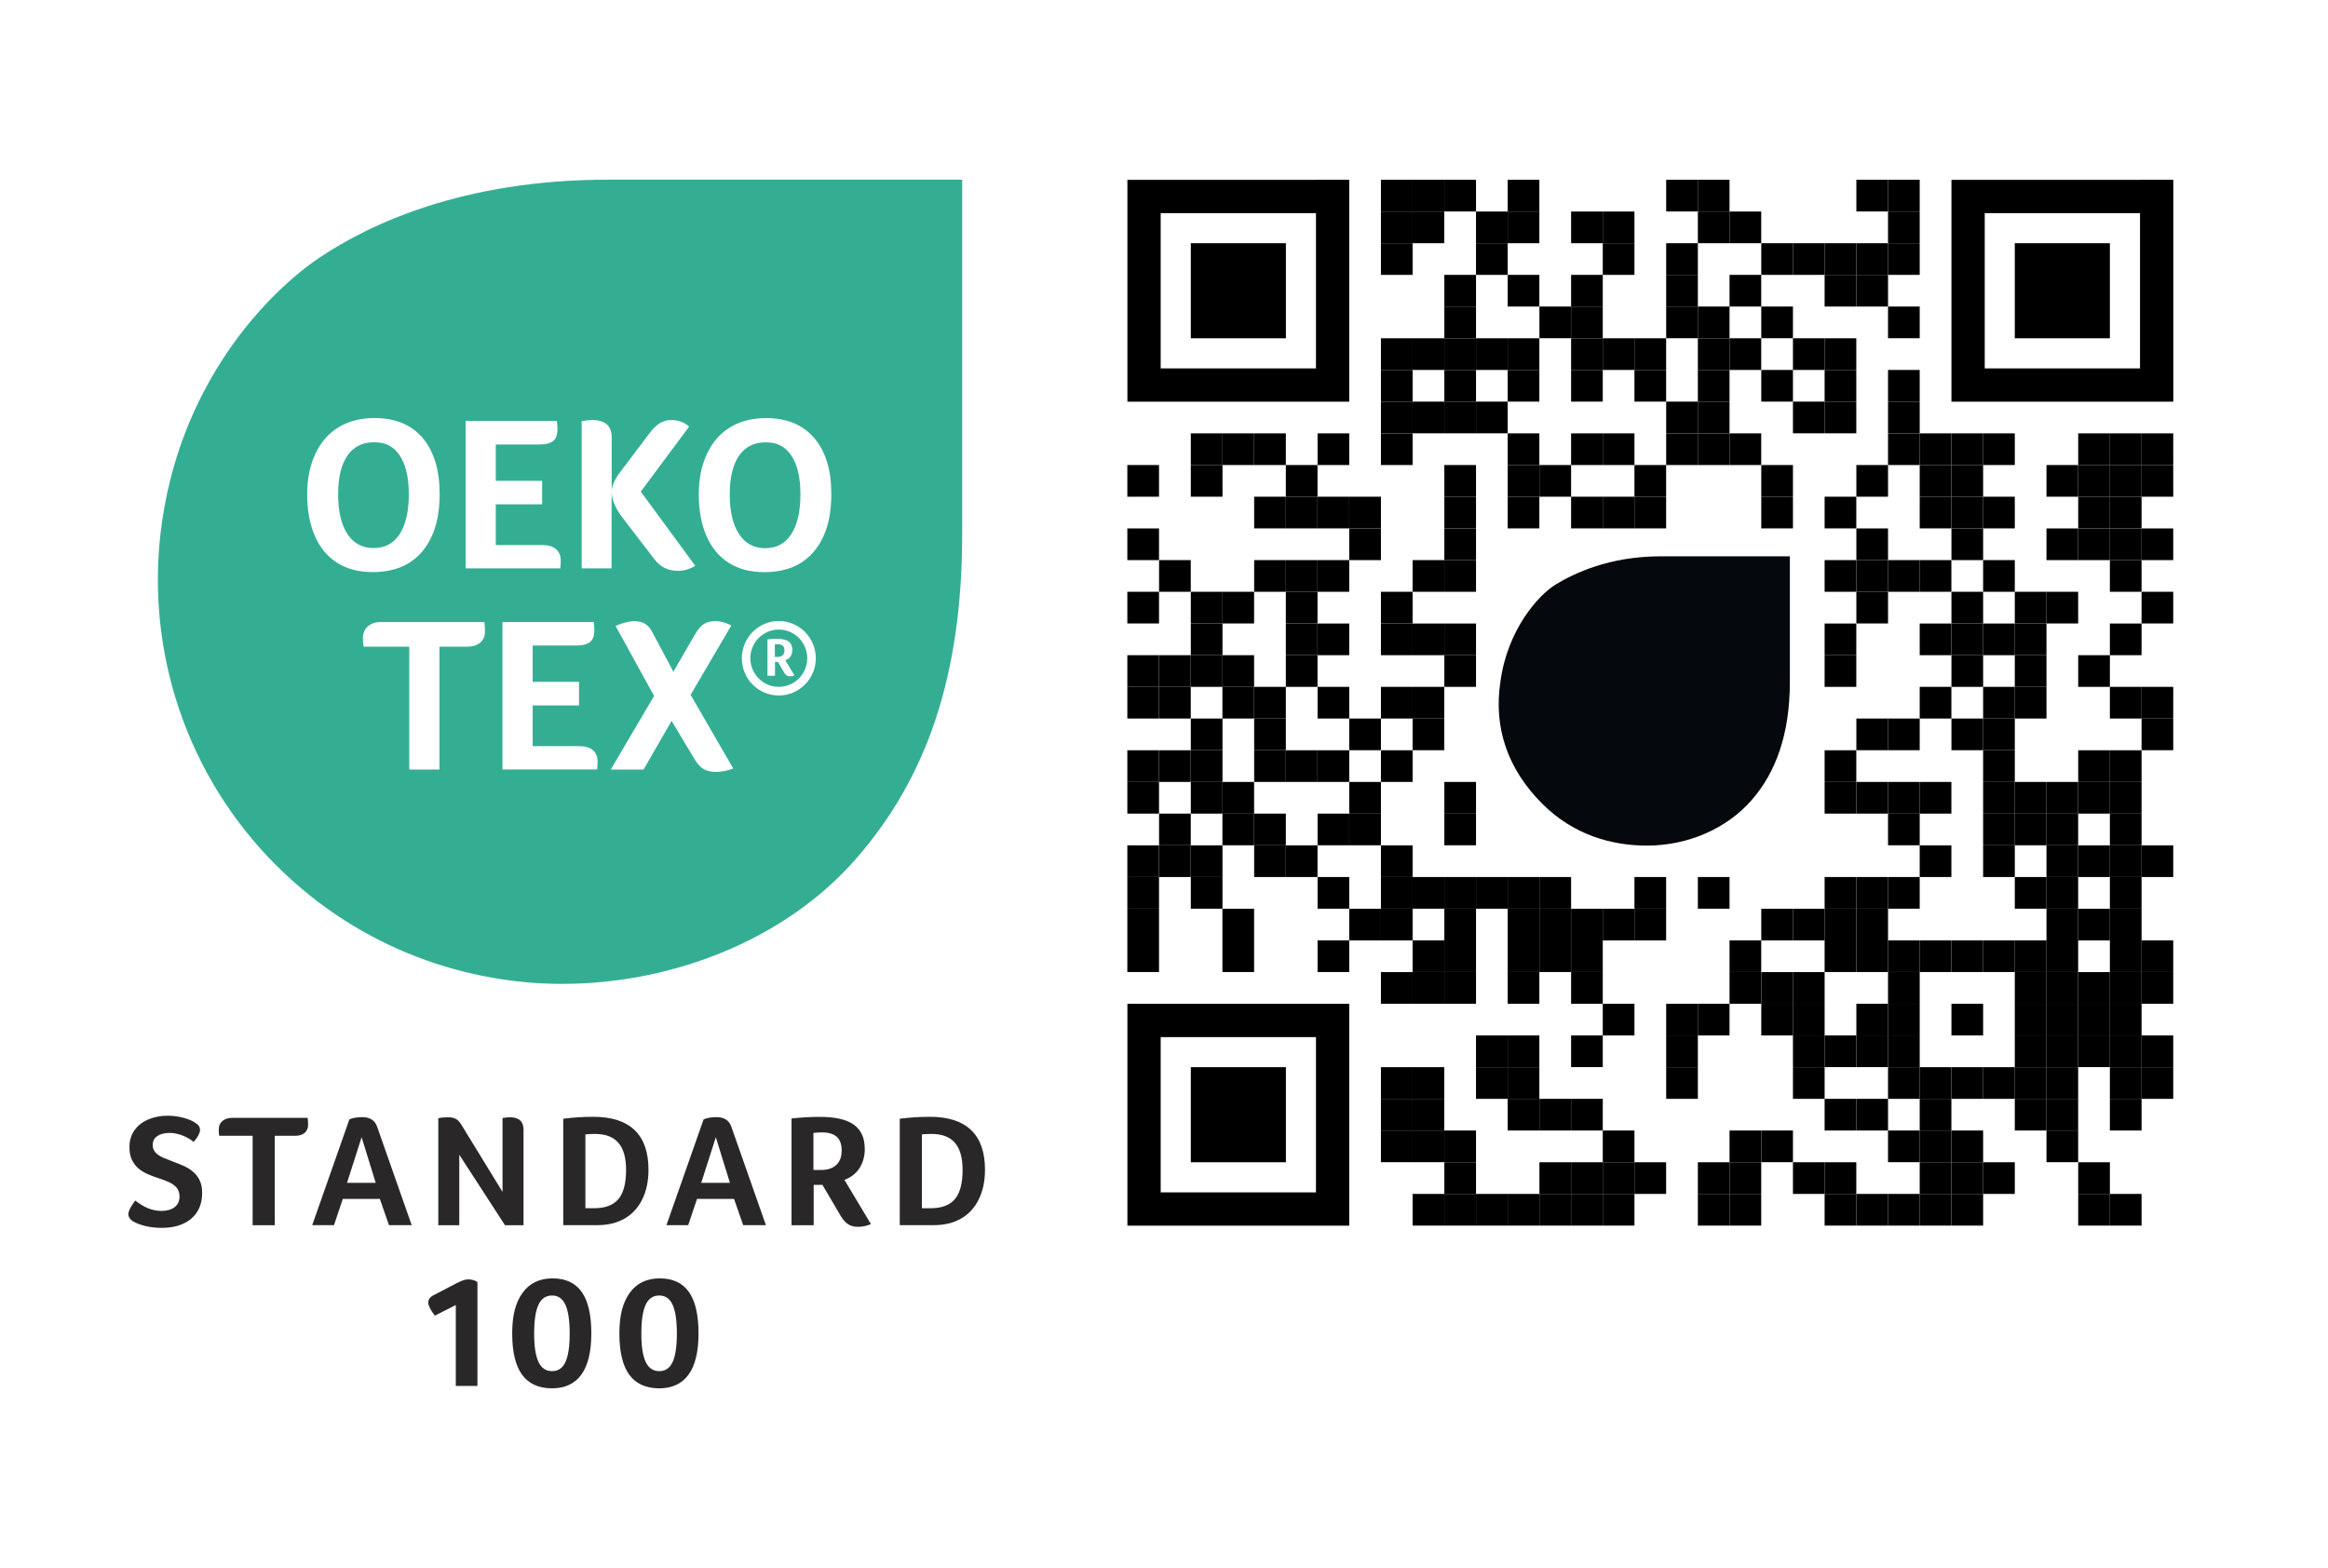 <?xml version="1.0" encoding="UTF-8"?><svg id="uuid-9b59b375-00da-43c2-bac7-359d70d2af67" xmlns="http://www.w3.org/2000/svg" width="361.61" height="243.54" xmlns:xlink="http://www.w3.org/1999/xlink" viewBox="0 0 361.61 243.54"><defs><style>.uuid-2993ce5e-b4a2-446e-baec-4e11686f825c{clip-path:url(#uuid-9d2e8e93-c34c-486b-844a-bd353f4c3728);}.uuid-ec429f92-8808-4c11-a017-de8092c6d0b7{fill:none;}.uuid-ec429f92-8808-4c11-a017-de8092c6d0b7,.uuid-4fced309-5fc1-48cf-baee-19bb4fba9c07,.uuid-adf28217-2085-48c3-bf4d-2d4d832479c2,.uuid-8e6056ee-bd6a-4536-8c0c-3399cebee9a3,.uuid-626965de-ed19-4e5b-a800-5c0f85890a8b,.uuid-ce2b27bf-13a9-44de-aea5-0ebcb329f8ac{stroke-width:0px;}.uuid-6b6dacbb-cc70-489f-9ccb-2a9554b3c87d{clip-path:url(#uuid-6be9d645-081c-41b9-9ad6-de3401ead276);}.uuid-adf28217-2085-48c3-bf4d-2d4d832479c2{fill:#292728;}.uuid-8e6056ee-bd6a-4536-8c0c-3399cebee9a3{fill:#34ae93;}.uuid-626965de-ed19-4e5b-a800-5c0f85890a8b{fill:#fff;}.uuid-ce2b27bf-13a9-44de-aea5-0ebcb329f8ac{fill:#05090e;}</style><clipPath id="uuid-9d2e8e93-c34c-486b-844a-bd353f4c3728"><rect class="uuid-ec429f92-8808-4c11-a017-de8092c6d0b7" x="165.19" y="18.01" width="182.31" height="182.31"/></clipPath><clipPath id="uuid-6be9d645-081c-41b9-9ad6-de3401ead276"><rect class="uuid-ec429f92-8808-4c11-a017-de8092c6d0b7" x="19.61" y="27.91" width="133.68" height="201.06"/></clipPath></defs><g id="uuid-d72e5b7d-0d93-4f10-8207-be166c6ee98c"><rect class="uuid-626965de-ed19-4e5b-a800-5c0f85890a8b" x="0" width="361.61" height="243.54"/><rect class="uuid-626965de-ed19-4e5b-a800-5c0f85890a8b" y="0" width="361.61" height="243.53"/><rect class="uuid-626965de-ed19-4e5b-a800-5c0f85890a8b" x="165.27" y="18.09" width="182.15" height="182.15"/><rect class="uuid-4fced309-5fc1-48cf-baee-19bb4fba9c07" x="214.5" y="27.93" width="4.92" height="4.92"/><rect class="uuid-4fced309-5fc1-48cf-baee-19bb4fba9c07" x="219.42" y="27.93" width="4.92" height="4.92"/><rect class="uuid-4fced309-5fc1-48cf-baee-19bb4fba9c07" x="224.35" y="27.93" width="4.92" height="4.92"/><rect class="uuid-4fced309-5fc1-48cf-baee-19bb4fba9c07" x="234.19" y="27.93" width="4.92" height="4.92"/><rect class="uuid-4fced309-5fc1-48cf-baee-19bb4fba9c07" x="258.81" y="27.93" width="4.92" height="4.92"/><rect class="uuid-4fced309-5fc1-48cf-baee-19bb4fba9c07" x="263.73" y="27.93" width="4.92" height="4.92"/><rect class="uuid-4fced309-5fc1-48cf-baee-19bb4fba9c07" x="288.35" y="27.93" width="4.92" height="4.92"/><rect class="uuid-4fced309-5fc1-48cf-baee-19bb4fba9c07" x="293.27" y="27.93" width="4.92" height="4.92"/><rect class="uuid-4fced309-5fc1-48cf-baee-19bb4fba9c07" x="214.5" y="32.86" width="4.92" height="4.92"/><rect class="uuid-4fced309-5fc1-48cf-baee-19bb4fba9c07" x="219.42" y="32.86" width="4.92" height="4.92"/><rect class="uuid-4fced309-5fc1-48cf-baee-19bb4fba9c07" x="229.27" y="32.86" width="4.92" height="4.92"/><rect class="uuid-4fced309-5fc1-48cf-baee-19bb4fba9c07" x="234.19" y="32.86" width="4.92" height="4.92"/><rect class="uuid-4fced309-5fc1-48cf-baee-19bb4fba9c07" x="244.04" y="32.86" width="4.92" height="4.92"/><rect class="uuid-4fced309-5fc1-48cf-baee-19bb4fba9c07" x="248.96" y="32.86" width="4.92" height="4.92"/><rect class="uuid-4fced309-5fc1-48cf-baee-19bb4fba9c07" x="263.73" y="32.86" width="4.92" height="4.92"/><rect class="uuid-4fced309-5fc1-48cf-baee-19bb4fba9c07" x="268.65" y="32.86" width="4.92" height="4.92"/><rect class="uuid-4fced309-5fc1-48cf-baee-19bb4fba9c07" x="293.27" y="32.86" width="4.92" height="4.92"/><rect class="uuid-4fced309-5fc1-48cf-baee-19bb4fba9c07" x="214.5" y="37.78" width="4.92" height="4.92"/><rect class="uuid-4fced309-5fc1-48cf-baee-19bb4fba9c07" x="229.27" y="37.78" width="4.92" height="4.92"/><rect class="uuid-4fced309-5fc1-48cf-baee-19bb4fba9c07" x="248.96" y="37.78" width="4.92" height="4.92"/><rect class="uuid-4fced309-5fc1-48cf-baee-19bb4fba9c07" x="258.81" y="37.78" width="4.92" height="4.92"/><rect class="uuid-4fced309-5fc1-48cf-baee-19bb4fba9c07" x="273.58" y="37.78" width="4.92" height="4.92"/><rect class="uuid-4fced309-5fc1-48cf-baee-19bb4fba9c07" x="278.5" y="37.78" width="4.92" height="4.92"/><rect class="uuid-4fced309-5fc1-48cf-baee-19bb4fba9c07" x="283.42" y="37.78" width="4.92" height="4.92"/><rect class="uuid-4fced309-5fc1-48cf-baee-19bb4fba9c07" x="288.35" y="37.78" width="4.92" height="4.92"/><rect class="uuid-4fced309-5fc1-48cf-baee-19bb4fba9c07" x="293.27" y="37.78" width="4.92" height="4.92"/><rect class="uuid-4fced309-5fc1-48cf-baee-19bb4fba9c07" x="224.35" y="42.7" width="4.92" height="4.92"/><rect class="uuid-4fced309-5fc1-48cf-baee-19bb4fba9c07" x="234.19" y="42.7" width="4.92" height="4.92"/><rect class="uuid-4fced309-5fc1-48cf-baee-19bb4fba9c07" x="244.04" y="42.7" width="4.92" height="4.92"/><rect class="uuid-4fced309-5fc1-48cf-baee-19bb4fba9c07" x="258.81" y="42.7" width="4.92" height="4.92"/><rect class="uuid-4fced309-5fc1-48cf-baee-19bb4fba9c07" x="268.65" y="42.7" width="4.92" height="4.92"/><rect class="uuid-4fced309-5fc1-48cf-baee-19bb4fba9c07" x="283.42" y="42.7" width="4.92" height="4.92"/><rect class="uuid-4fced309-5fc1-48cf-baee-19bb4fba9c07" x="288.35" y="42.7" width="4.92" height="4.92"/><rect class="uuid-4fced309-5fc1-48cf-baee-19bb4fba9c07" x="224.35" y="47.62" width="4.92" height="4.92"/><rect class="uuid-4fced309-5fc1-48cf-baee-19bb4fba9c07" x="239.12" y="47.62" width="4.92" height="4.92"/><rect class="uuid-4fced309-5fc1-48cf-baee-19bb4fba9c07" x="244.04" y="47.62" width="4.92" height="4.92"/><rect class="uuid-4fced309-5fc1-48cf-baee-19bb4fba9c07" x="258.81" y="47.62" width="4.92" height="4.92"/><rect class="uuid-4fced309-5fc1-48cf-baee-19bb4fba9c07" x="263.73" y="47.62" width="4.92" height="4.92"/><rect class="uuid-4fced309-5fc1-48cf-baee-19bb4fba9c07" x="273.58" y="47.62" width="4.92" height="4.92"/><rect class="uuid-4fced309-5fc1-48cf-baee-19bb4fba9c07" x="293.27" y="47.62" width="4.92" height="4.92"/><rect class="uuid-4fced309-5fc1-48cf-baee-19bb4fba9c07" x="214.5" y="52.55" width="4.92" height="4.92"/><rect class="uuid-4fced309-5fc1-48cf-baee-19bb4fba9c07" x="219.42" y="52.55" width="4.92" height="4.92"/><rect class="uuid-4fced309-5fc1-48cf-baee-19bb4fba9c07" x="224.35" y="52.55" width="4.92" height="4.92"/><rect class="uuid-4fced309-5fc1-48cf-baee-19bb4fba9c07" x="229.27" y="52.55" width="4.92" height="4.92"/><rect class="uuid-4fced309-5fc1-48cf-baee-19bb4fba9c07" x="234.19" y="52.55" width="4.92" height="4.92"/><rect class="uuid-4fced309-5fc1-48cf-baee-19bb4fba9c07" x="244.04" y="52.55" width="4.92" height="4.92"/><rect class="uuid-4fced309-5fc1-48cf-baee-19bb4fba9c07" x="248.96" y="52.55" width="4.92" height="4.92"/><rect class="uuid-4fced309-5fc1-48cf-baee-19bb4fba9c07" x="253.88" y="52.55" width="4.92" height="4.92"/><rect class="uuid-4fced309-5fc1-48cf-baee-19bb4fba9c07" x="263.73" y="52.55" width="4.92" height="4.92"/><rect class="uuid-4fced309-5fc1-48cf-baee-19bb4fba9c07" x="268.65" y="52.55" width="4.92" height="4.92"/><rect class="uuid-4fced309-5fc1-48cf-baee-19bb4fba9c07" x="278.5" y="52.55" width="4.92" height="4.92"/><rect class="uuid-4fced309-5fc1-48cf-baee-19bb4fba9c07" x="283.42" y="52.55" width="4.92" height="4.92"/><rect class="uuid-4fced309-5fc1-48cf-baee-19bb4fba9c07" x="214.5" y="57.47" width="4.92" height="4.92"/><rect class="uuid-4fced309-5fc1-48cf-baee-19bb4fba9c07" x="224.35" y="57.47" width="4.92" height="4.92"/><rect class="uuid-4fced309-5fc1-48cf-baee-19bb4fba9c07" x="234.19" y="57.47" width="4.92" height="4.92"/><rect class="uuid-4fced309-5fc1-48cf-baee-19bb4fba9c07" x="244.04" y="57.47" width="4.92" height="4.92"/><rect class="uuid-4fced309-5fc1-48cf-baee-19bb4fba9c07" x="253.88" y="57.47" width="4.92" height="4.92"/><rect class="uuid-4fced309-5fc1-48cf-baee-19bb4fba9c07" x="263.73" y="57.47" width="4.92" height="4.92"/><rect class="uuid-4fced309-5fc1-48cf-baee-19bb4fba9c07" x="273.58" y="57.47" width="4.92" height="4.92"/><rect class="uuid-4fced309-5fc1-48cf-baee-19bb4fba9c07" x="283.42" y="57.47" width="4.92" height="4.92"/><rect class="uuid-4fced309-5fc1-48cf-baee-19bb4fba9c07" x="293.27" y="57.47" width="4.92" height="4.92"/><rect class="uuid-4fced309-5fc1-48cf-baee-19bb4fba9c07" x="214.5" y="62.39" width="4.92" height="4.92"/><rect class="uuid-4fced309-5fc1-48cf-baee-19bb4fba9c07" x="219.42" y="62.39" width="4.92" height="4.92"/><rect class="uuid-4fced309-5fc1-48cf-baee-19bb4fba9c07" x="224.35" y="62.39" width="4.92" height="4.92"/><rect class="uuid-4fced309-5fc1-48cf-baee-19bb4fba9c07" x="229.27" y="62.39" width="4.92" height="4.92"/><rect class="uuid-4fced309-5fc1-48cf-baee-19bb4fba9c07" x="258.81" y="62.39" width="4.92" height="4.92"/><rect class="uuid-4fced309-5fc1-48cf-baee-19bb4fba9c07" x="263.73" y="62.39" width="4.92" height="4.92"/><rect class="uuid-4fced309-5fc1-48cf-baee-19bb4fba9c07" x="278.5" y="62.39" width="4.92" height="4.92"/><rect class="uuid-4fced309-5fc1-48cf-baee-19bb4fba9c07" x="283.42" y="62.39" width="4.92" height="4.92"/><rect class="uuid-4fced309-5fc1-48cf-baee-19bb4fba9c07" x="293.27" y="62.39" width="4.92" height="4.92"/><rect class="uuid-4fced309-5fc1-48cf-baee-19bb4fba9c07" x="184.97" y="67.32" width="4.92" height="4.92"/><rect class="uuid-4fced309-5fc1-48cf-baee-19bb4fba9c07" x="189.88" y="67.32" width="4.92" height="4.92"/><rect class="uuid-4fced309-5fc1-48cf-baee-19bb4fba9c07" x="194.81" y="67.32" width="4.92" height="4.92"/><rect class="uuid-4fced309-5fc1-48cf-baee-19bb4fba9c07" x="204.66" y="67.32" width="4.92" height="4.92"/><rect class="uuid-4fced309-5fc1-48cf-baee-19bb4fba9c07" x="214.5" y="67.32" width="4.92" height="4.92"/><rect class="uuid-4fced309-5fc1-48cf-baee-19bb4fba9c07" x="234.19" y="67.32" width="4.92" height="4.92"/><rect class="uuid-4fced309-5fc1-48cf-baee-19bb4fba9c07" x="244.04" y="67.32" width="4.92" height="4.92"/><rect class="uuid-4fced309-5fc1-48cf-baee-19bb4fba9c07" x="248.96" y="67.32" width="4.92" height="4.92"/><rect class="uuid-4fced309-5fc1-48cf-baee-19bb4fba9c07" x="258.81" y="67.32" width="4.92" height="4.92"/><rect class="uuid-4fced309-5fc1-48cf-baee-19bb4fba9c07" x="263.73" y="67.32" width="4.92" height="4.92"/><rect class="uuid-4fced309-5fc1-48cf-baee-19bb4fba9c07" x="268.65" y="67.32" width="4.92" height="4.92"/><rect class="uuid-4fced309-5fc1-48cf-baee-19bb4fba9c07" x="293.27" y="67.32" width="4.92" height="4.92"/><rect class="uuid-4fced309-5fc1-48cf-baee-19bb4fba9c07" x="298.19" y="67.32" width="4.92" height="4.92"/><rect class="uuid-4fced309-5fc1-48cf-baee-19bb4fba9c07" x="303.12" y="67.32" width="4.92" height="4.92"/><rect class="uuid-4fced309-5fc1-48cf-baee-19bb4fba9c07" x="308.04" y="67.32" width="4.92" height="4.92"/><rect class="uuid-4fced309-5fc1-48cf-baee-19bb4fba9c07" x="322.81" y="67.32" width="4.92" height="4.92"/><rect class="uuid-4fced309-5fc1-48cf-baee-19bb4fba9c07" x="327.73" y="67.32" width="4.92" height="4.92"/><rect class="uuid-4fced309-5fc1-48cf-baee-19bb4fba9c07" x="332.65" y="67.32" width="4.92" height="4.92"/><rect class="uuid-4fced309-5fc1-48cf-baee-19bb4fba9c07" x="175.11" y="72.24" width="4.92" height="4.92"/><rect class="uuid-4fced309-5fc1-48cf-baee-19bb4fba9c07" x="184.97" y="72.24" width="4.92" height="4.92"/><rect class="uuid-4fced309-5fc1-48cf-baee-19bb4fba9c07" x="199.73" y="72.24" width="4.92" height="4.92"/><rect class="uuid-4fced309-5fc1-48cf-baee-19bb4fba9c07" x="224.35" y="72.24" width="4.92" height="4.92"/><rect class="uuid-4fced309-5fc1-48cf-baee-19bb4fba9c07" x="234.19" y="72.24" width="4.92" height="4.92"/><rect class="uuid-4fced309-5fc1-48cf-baee-19bb4fba9c07" x="239.12" y="72.24" width="4.92" height="4.92"/><rect class="uuid-4fced309-5fc1-48cf-baee-19bb4fba9c07" x="253.88" y="72.24" width="4.92" height="4.92"/><rect class="uuid-4fced309-5fc1-48cf-baee-19bb4fba9c07" x="273.58" y="72.24" width="4.92" height="4.92"/><rect class="uuid-4fced309-5fc1-48cf-baee-19bb4fba9c07" x="288.35" y="72.24" width="4.92" height="4.92"/><rect class="uuid-4fced309-5fc1-48cf-baee-19bb4fba9c07" x="298.19" y="72.24" width="4.92" height="4.92"/><rect class="uuid-4fced309-5fc1-48cf-baee-19bb4fba9c07" x="303.12" y="72.24" width="4.92" height="4.92"/><rect class="uuid-4fced309-5fc1-48cf-baee-19bb4fba9c07" x="317.88" y="72.24" width="4.92" height="4.92"/><rect class="uuid-4fced309-5fc1-48cf-baee-19bb4fba9c07" x="322.81" y="72.24" width="4.92" height="4.92"/><rect class="uuid-4fced309-5fc1-48cf-baee-19bb4fba9c07" x="327.73" y="72.24" width="4.92" height="4.92"/><rect class="uuid-4fced309-5fc1-48cf-baee-19bb4fba9c07" x="332.65" y="72.24" width="4.92" height="4.92"/><rect class="uuid-4fced309-5fc1-48cf-baee-19bb4fba9c07" x="194.81" y="77.16" width="4.92" height="4.92"/><rect class="uuid-4fced309-5fc1-48cf-baee-19bb4fba9c07" x="199.73" y="77.16" width="4.92" height="4.92"/><rect class="uuid-4fced309-5fc1-48cf-baee-19bb4fba9c07" x="204.66" y="77.16" width="4.92" height="4.92"/><rect class="uuid-4fced309-5fc1-48cf-baee-19bb4fba9c07" x="209.58" y="77.16" width="4.92" height="4.92"/><rect class="uuid-4fced309-5fc1-48cf-baee-19bb4fba9c07" x="224.35" y="77.16" width="4.92" height="4.92"/><rect class="uuid-4fced309-5fc1-48cf-baee-19bb4fba9c07" x="234.19" y="77.16" width="4.92" height="4.92"/><rect class="uuid-4fced309-5fc1-48cf-baee-19bb4fba9c07" x="244.04" y="77.16" width="4.92" height="4.92"/><rect class="uuid-4fced309-5fc1-48cf-baee-19bb4fba9c07" x="248.96" y="77.16" width="4.92" height="4.92"/><rect class="uuid-4fced309-5fc1-48cf-baee-19bb4fba9c07" x="253.88" y="77.16" width="4.92" height="4.92"/><rect class="uuid-4fced309-5fc1-48cf-baee-19bb4fba9c07" x="273.58" y="77.16" width="4.92" height="4.92"/><rect class="uuid-4fced309-5fc1-48cf-baee-19bb4fba9c07" x="283.42" y="77.16" width="4.92" height="4.92"/><rect class="uuid-4fced309-5fc1-48cf-baee-19bb4fba9c07" x="298.19" y="77.16" width="4.92" height="4.92"/><rect class="uuid-4fced309-5fc1-48cf-baee-19bb4fba9c07" x="303.12" y="77.16" width="4.92" height="4.92"/><rect class="uuid-4fced309-5fc1-48cf-baee-19bb4fba9c07" x="308.04" y="77.16" width="4.92" height="4.92"/><rect class="uuid-4fced309-5fc1-48cf-baee-19bb4fba9c07" x="322.81" y="77.16" width="4.92" height="4.92"/><rect class="uuid-4fced309-5fc1-48cf-baee-19bb4fba9c07" x="327.73" y="77.16" width="4.92" height="4.92"/><rect class="uuid-4fced309-5fc1-48cf-baee-19bb4fba9c07" x="175.11" y="82.09" width="4.92" height="4.92"/><rect class="uuid-4fced309-5fc1-48cf-baee-19bb4fba9c07" x="209.58" y="82.09" width="4.92" height="4.92"/><rect class="uuid-4fced309-5fc1-48cf-baee-19bb4fba9c07" x="224.35" y="82.09" width="4.92" height="4.92"/><rect class="uuid-4fced309-5fc1-48cf-baee-19bb4fba9c07" x="288.35" y="82.09" width="4.92" height="4.92"/><rect class="uuid-4fced309-5fc1-48cf-baee-19bb4fba9c07" x="303.12" y="82.09" width="4.92" height="4.92"/><rect class="uuid-4fced309-5fc1-48cf-baee-19bb4fba9c07" x="317.88" y="82.09" width="4.92" height="4.92"/><rect class="uuid-4fced309-5fc1-48cf-baee-19bb4fba9c07" x="322.81" y="82.09" width="4.92" height="4.92"/><rect class="uuid-4fced309-5fc1-48cf-baee-19bb4fba9c07" x="327.73" y="82.09" width="4.92" height="4.92"/><rect class="uuid-4fced309-5fc1-48cf-baee-19bb4fba9c07" x="332.65" y="82.09" width="4.92" height="4.92"/><rect class="uuid-4fced309-5fc1-48cf-baee-19bb4fba9c07" x="180.04" y="87.01" width="4.92" height="4.92"/><rect class="uuid-4fced309-5fc1-48cf-baee-19bb4fba9c07" x="194.81" y="87.01" width="4.92" height="4.92"/><rect class="uuid-4fced309-5fc1-48cf-baee-19bb4fba9c07" x="199.73" y="87.01" width="4.92" height="4.92"/><rect class="uuid-4fced309-5fc1-48cf-baee-19bb4fba9c07" x="204.66" y="87.01" width="4.92" height="4.92"/><rect class="uuid-4fced309-5fc1-48cf-baee-19bb4fba9c07" x="219.42" y="87.01" width="4.92" height="4.92"/><rect class="uuid-4fced309-5fc1-48cf-baee-19bb4fba9c07" x="224.35" y="87.01" width="4.92" height="4.92"/><rect class="uuid-4fced309-5fc1-48cf-baee-19bb4fba9c07" x="283.42" y="87.01" width="4.92" height="4.92"/><rect class="uuid-4fced309-5fc1-48cf-baee-19bb4fba9c07" x="288.35" y="87.01" width="4.92" height="4.92"/><rect class="uuid-4fced309-5fc1-48cf-baee-19bb4fba9c07" x="293.27" y="87.01" width="4.92" height="4.92"/><rect class="uuid-4fced309-5fc1-48cf-baee-19bb4fba9c07" x="298.19" y="87.01" width="4.92" height="4.92"/><rect class="uuid-4fced309-5fc1-48cf-baee-19bb4fba9c07" x="308.04" y="87.01" width="4.92" height="4.92"/><rect class="uuid-4fced309-5fc1-48cf-baee-19bb4fba9c07" x="327.73" y="87.01" width="4.92" height="4.92"/><rect class="uuid-4fced309-5fc1-48cf-baee-19bb4fba9c07" x="175.11" y="91.93" width="4.92" height="4.92"/><rect class="uuid-4fced309-5fc1-48cf-baee-19bb4fba9c07" x="184.97" y="91.93" width="4.92" height="4.92"/><rect class="uuid-4fced309-5fc1-48cf-baee-19bb4fba9c07" x="189.88" y="91.93" width="4.92" height="4.92"/><rect class="uuid-4fced309-5fc1-48cf-baee-19bb4fba9c07" x="199.73" y="91.93" width="4.92" height="4.92"/><rect class="uuid-4fced309-5fc1-48cf-baee-19bb4fba9c07" x="214.5" y="91.93" width="4.92" height="4.92"/><rect class="uuid-4fced309-5fc1-48cf-baee-19bb4fba9c07" x="288.35" y="91.93" width="4.92" height="4.92"/><rect class="uuid-4fced309-5fc1-48cf-baee-19bb4fba9c07" x="303.12" y="91.93" width="4.92" height="4.92"/><rect class="uuid-4fced309-5fc1-48cf-baee-19bb4fba9c07" x="312.96" y="91.93" width="4.92" height="4.92"/><rect class="uuid-4fced309-5fc1-48cf-baee-19bb4fba9c07" x="317.88" y="91.93" width="4.92" height="4.92"/><rect class="uuid-4fced309-5fc1-48cf-baee-19bb4fba9c07" x="332.65" y="91.93" width="4.92" height="4.92"/><rect class="uuid-4fced309-5fc1-48cf-baee-19bb4fba9c07" x="184.97" y="96.86" width="4.92" height="4.92"/><rect class="uuid-4fced309-5fc1-48cf-baee-19bb4fba9c07" x="199.73" y="96.86" width="4.92" height="4.92"/><rect class="uuid-4fced309-5fc1-48cf-baee-19bb4fba9c07" x="204.66" y="96.86" width="4.92" height="4.92"/><rect class="uuid-4fced309-5fc1-48cf-baee-19bb4fba9c07" x="214.5" y="96.86" width="4.92" height="4.92"/><rect class="uuid-4fced309-5fc1-48cf-baee-19bb4fba9c07" x="219.42" y="96.86" width="4.92" height="4.92"/><rect class="uuid-4fced309-5fc1-48cf-baee-19bb4fba9c07" x="224.35" y="96.86" width="4.92" height="4.92"/><rect class="uuid-4fced309-5fc1-48cf-baee-19bb4fba9c07" x="283.42" y="96.86" width="4.92" height="4.92"/><rect class="uuid-4fced309-5fc1-48cf-baee-19bb4fba9c07" x="298.19" y="96.86" width="4.92" height="4.92"/><rect class="uuid-4fced309-5fc1-48cf-baee-19bb4fba9c07" x="303.12" y="96.86" width="4.92" height="4.92"/><rect class="uuid-4fced309-5fc1-48cf-baee-19bb4fba9c07" x="308.04" y="96.86" width="4.92" height="4.92"/><rect class="uuid-4fced309-5fc1-48cf-baee-19bb4fba9c07" x="312.96" y="96.86" width="4.92" height="4.92"/><rect class="uuid-4fced309-5fc1-48cf-baee-19bb4fba9c07" x="327.73" y="96.86" width="4.92" height="4.92"/><rect class="uuid-4fced309-5fc1-48cf-baee-19bb4fba9c07" x="175.11" y="101.78" width="4.92" height="4.92"/><rect class="uuid-4fced309-5fc1-48cf-baee-19bb4fba9c07" x="180.04" y="101.78" width="4.92" height="4.92"/><rect class="uuid-4fced309-5fc1-48cf-baee-19bb4fba9c07" x="184.97" y="101.78" width="4.92" height="4.92"/><rect class="uuid-4fced309-5fc1-48cf-baee-19bb4fba9c07" x="189.88" y="101.78" width="4.92" height="4.92"/><rect class="uuid-4fced309-5fc1-48cf-baee-19bb4fba9c07" x="199.73" y="101.78" width="4.92" height="4.92"/><rect class="uuid-4fced309-5fc1-48cf-baee-19bb4fba9c07" x="224.35" y="101.78" width="4.92" height="4.92"/><rect class="uuid-4fced309-5fc1-48cf-baee-19bb4fba9c07" x="283.42" y="101.78" width="4.92" height="4.92"/><rect class="uuid-4fced309-5fc1-48cf-baee-19bb4fba9c07" x="303.12" y="101.78" width="4.92" height="4.92"/><rect class="uuid-4fced309-5fc1-48cf-baee-19bb4fba9c07" x="312.96" y="101.78" width="4.92" height="4.92"/><rect class="uuid-4fced309-5fc1-48cf-baee-19bb4fba9c07" x="322.81" y="101.78" width="4.92" height="4.92"/><rect class="uuid-4fced309-5fc1-48cf-baee-19bb4fba9c07" x="175.11" y="106.7" width="4.92" height="4.92"/><rect class="uuid-4fced309-5fc1-48cf-baee-19bb4fba9c07" x="180.04" y="106.7" width="4.92" height="4.92"/><rect class="uuid-4fced309-5fc1-48cf-baee-19bb4fba9c07" x="189.88" y="106.7" width="4.92" height="4.92"/><rect class="uuid-4fced309-5fc1-48cf-baee-19bb4fba9c07" x="194.81" y="106.7" width="4.92" height="4.92"/><rect class="uuid-4fced309-5fc1-48cf-baee-19bb4fba9c07" x="204.66" y="106.7" width="4.92" height="4.92"/><rect class="uuid-4fced309-5fc1-48cf-baee-19bb4fba9c07" x="214.5" y="106.7" width="4.92" height="4.92"/><rect class="uuid-4fced309-5fc1-48cf-baee-19bb4fba9c07" x="219.42" y="106.7" width="4.92" height="4.92"/><rect class="uuid-4fced309-5fc1-48cf-baee-19bb4fba9c07" x="298.19" y="106.7" width="4.92" height="4.92"/><rect class="uuid-4fced309-5fc1-48cf-baee-19bb4fba9c07" x="308.04" y="106.7" width="4.92" height="4.92"/><rect class="uuid-4fced309-5fc1-48cf-baee-19bb4fba9c07" x="312.96" y="106.7" width="4.92" height="4.92"/><rect class="uuid-4fced309-5fc1-48cf-baee-19bb4fba9c07" x="327.73" y="106.7" width="4.92" height="4.92"/><rect class="uuid-4fced309-5fc1-48cf-baee-19bb4fba9c07" x="332.65" y="106.7" width="4.92" height="4.92"/><rect class="uuid-4fced309-5fc1-48cf-baee-19bb4fba9c07" x="184.97" y="111.62" width="4.92" height="4.92"/><rect class="uuid-4fced309-5fc1-48cf-baee-19bb4fba9c07" x="194.81" y="111.62" width="4.92" height="4.92"/><rect class="uuid-4fced309-5fc1-48cf-baee-19bb4fba9c07" x="209.58" y="111.62" width="4.92" height="4.92"/><rect class="uuid-4fced309-5fc1-48cf-baee-19bb4fba9c07" x="219.42" y="111.62" width="4.92" height="4.92"/><rect class="uuid-4fced309-5fc1-48cf-baee-19bb4fba9c07" x="288.35" y="111.62" width="4.92" height="4.92"/><rect class="uuid-4fced309-5fc1-48cf-baee-19bb4fba9c07" x="293.27" y="111.62" width="4.92" height="4.92"/><rect class="uuid-4fced309-5fc1-48cf-baee-19bb4fba9c07" x="303.12" y="111.62" width="4.92" height="4.92"/><rect class="uuid-4fced309-5fc1-48cf-baee-19bb4fba9c07" x="308.04" y="111.62" width="4.92" height="4.92"/><rect class="uuid-4fced309-5fc1-48cf-baee-19bb4fba9c07" x="332.65" y="111.62" width="4.92" height="4.92"/><rect class="uuid-4fced309-5fc1-48cf-baee-19bb4fba9c07" x="175.11" y="116.55" width="4.92" height="4.92"/><rect class="uuid-4fced309-5fc1-48cf-baee-19bb4fba9c07" x="180.04" y="116.55" width="4.92" height="4.92"/><rect class="uuid-4fced309-5fc1-48cf-baee-19bb4fba9c07" x="184.97" y="116.55" width="4.92" height="4.92"/><rect class="uuid-4fced309-5fc1-48cf-baee-19bb4fba9c07" x="194.81" y="116.55" width="4.92" height="4.92"/><rect class="uuid-4fced309-5fc1-48cf-baee-19bb4fba9c07" x="199.73" y="116.55" width="4.92" height="4.92"/><rect class="uuid-4fced309-5fc1-48cf-baee-19bb4fba9c07" x="204.66" y="116.55" width="4.92" height="4.92"/><rect class="uuid-4fced309-5fc1-48cf-baee-19bb4fba9c07" x="214.5" y="116.55" width="4.92" height="4.92"/><rect class="uuid-4fced309-5fc1-48cf-baee-19bb4fba9c07" x="283.42" y="116.55" width="4.92" height="4.92"/><rect class="uuid-4fced309-5fc1-48cf-baee-19bb4fba9c07" x="308.04" y="116.55" width="4.92" height="4.92"/><rect class="uuid-4fced309-5fc1-48cf-baee-19bb4fba9c07" x="322.81" y="116.55" width="4.92" height="4.92"/><rect class="uuid-4fced309-5fc1-48cf-baee-19bb4fba9c07" x="327.73" y="116.55" width="4.92" height="4.92"/><rect class="uuid-4fced309-5fc1-48cf-baee-19bb4fba9c07" x="175.11" y="121.47" width="4.92" height="4.92"/><rect class="uuid-4fced309-5fc1-48cf-baee-19bb4fba9c07" x="184.97" y="121.47" width="4.92" height="4.92"/><rect class="uuid-4fced309-5fc1-48cf-baee-19bb4fba9c07" x="189.88" y="121.47" width="4.92" height="4.92"/><rect class="uuid-4fced309-5fc1-48cf-baee-19bb4fba9c07" x="209.58" y="121.47" width="4.92" height="4.92"/><rect class="uuid-4fced309-5fc1-48cf-baee-19bb4fba9c07" x="224.35" y="121.47" width="4.92" height="4.92"/><rect class="uuid-4fced309-5fc1-48cf-baee-19bb4fba9c07" x="283.42" y="121.47" width="4.92" height="4.92"/><rect class="uuid-4fced309-5fc1-48cf-baee-19bb4fba9c07" x="288.35" y="121.47" width="4.92" height="4.92"/><rect class="uuid-4fced309-5fc1-48cf-baee-19bb4fba9c07" x="293.27" y="121.47" width="4.92" height="4.92"/><rect class="uuid-4fced309-5fc1-48cf-baee-19bb4fba9c07" x="298.19" y="121.47" width="4.92" height="4.92"/><rect class="uuid-4fced309-5fc1-48cf-baee-19bb4fba9c07" x="308.04" y="121.47" width="4.92" height="4.92"/><rect class="uuid-4fced309-5fc1-48cf-baee-19bb4fba9c07" x="312.96" y="121.47" width="4.92" height="4.92"/><rect class="uuid-4fced309-5fc1-48cf-baee-19bb4fba9c07" x="317.88" y="121.47" width="4.92" height="4.92"/><rect class="uuid-4fced309-5fc1-48cf-baee-19bb4fba9c07" x="322.81" y="121.47" width="4.92" height="4.92"/><rect class="uuid-4fced309-5fc1-48cf-baee-19bb4fba9c07" x="327.73" y="121.47" width="4.92" height="4.92"/><rect class="uuid-4fced309-5fc1-48cf-baee-19bb4fba9c07" x="180.04" y="126.39" width="4.92" height="4.92"/><rect class="uuid-4fced309-5fc1-48cf-baee-19bb4fba9c07" x="189.88" y="126.39" width="4.92" height="4.92"/><rect class="uuid-4fced309-5fc1-48cf-baee-19bb4fba9c07" x="194.81" y="126.39" width="4.92" height="4.92"/><rect class="uuid-4fced309-5fc1-48cf-baee-19bb4fba9c07" x="204.66" y="126.39" width="4.92" height="4.92"/><rect class="uuid-4fced309-5fc1-48cf-baee-19bb4fba9c07" x="209.58" y="126.39" width="4.92" height="4.92"/><rect class="uuid-4fced309-5fc1-48cf-baee-19bb4fba9c07" x="224.35" y="126.39" width="4.92" height="4.92"/><rect class="uuid-4fced309-5fc1-48cf-baee-19bb4fba9c07" x="293.27" y="126.39" width="4.92" height="4.92"/><rect class="uuid-4fced309-5fc1-48cf-baee-19bb4fba9c07" x="308.04" y="126.39" width="4.92" height="4.92"/><rect class="uuid-4fced309-5fc1-48cf-baee-19bb4fba9c07" x="312.96" y="126.39" width="4.92" height="4.92"/><rect class="uuid-4fced309-5fc1-48cf-baee-19bb4fba9c07" x="317.88" y="126.39" width="4.92" height="4.92"/><rect class="uuid-4fced309-5fc1-48cf-baee-19bb4fba9c07" x="327.73" y="126.39" width="4.92" height="4.92"/><rect class="uuid-4fced309-5fc1-48cf-baee-19bb4fba9c07" x="175.11" y="131.32" width="4.92" height="4.92"/><rect class="uuid-4fced309-5fc1-48cf-baee-19bb4fba9c07" x="180.04" y="131.32" width="4.92" height="4.92"/><rect class="uuid-4fced309-5fc1-48cf-baee-19bb4fba9c07" x="184.97" y="131.32" width="4.92" height="4.92"/><rect class="uuid-4fced309-5fc1-48cf-baee-19bb4fba9c07" x="194.81" y="131.32" width="4.92" height="4.92"/><rect class="uuid-4fced309-5fc1-48cf-baee-19bb4fba9c07" x="199.73" y="131.32" width="4.92" height="4.92"/><rect class="uuid-4fced309-5fc1-48cf-baee-19bb4fba9c07" x="214.5" y="131.32" width="4.92" height="4.92"/><rect class="uuid-4fced309-5fc1-48cf-baee-19bb4fba9c07" x="298.19" y="131.32" width="4.92" height="4.92"/><rect class="uuid-4fced309-5fc1-48cf-baee-19bb4fba9c07" x="308.04" y="131.32" width="4.92" height="4.92"/><rect class="uuid-4fced309-5fc1-48cf-baee-19bb4fba9c07" x="317.88" y="131.32" width="4.92" height="4.92"/><rect class="uuid-4fced309-5fc1-48cf-baee-19bb4fba9c07" x="322.81" y="131.32" width="4.92" height="4.92"/><rect class="uuid-4fced309-5fc1-48cf-baee-19bb4fba9c07" x="327.73" y="131.32" width="4.92" height="4.92"/><rect class="uuid-4fced309-5fc1-48cf-baee-19bb4fba9c07" x="332.65" y="131.32" width="4.92" height="4.92"/><rect class="uuid-4fced309-5fc1-48cf-baee-19bb4fba9c07" x="175.11" y="136.24" width="4.92" height="4.92"/><rect class="uuid-4fced309-5fc1-48cf-baee-19bb4fba9c07" x="184.97" y="136.24" width="4.92" height="4.92"/><rect class="uuid-4fced309-5fc1-48cf-baee-19bb4fba9c07" x="204.66" y="136.24" width="4.92" height="4.92"/><rect class="uuid-4fced309-5fc1-48cf-baee-19bb4fba9c07" x="214.5" y="136.24" width="4.92" height="4.92"/><rect class="uuid-4fced309-5fc1-48cf-baee-19bb4fba9c07" x="219.42" y="136.24" width="4.92" height="4.92"/><rect class="uuid-4fced309-5fc1-48cf-baee-19bb4fba9c07" x="224.35" y="136.24" width="4.92" height="4.92"/><rect class="uuid-4fced309-5fc1-48cf-baee-19bb4fba9c07" x="229.27" y="136.24" width="4.92" height="4.92"/><rect class="uuid-4fced309-5fc1-48cf-baee-19bb4fba9c07" x="234.19" y="136.24" width="4.92" height="4.92"/><rect class="uuid-4fced309-5fc1-48cf-baee-19bb4fba9c07" x="239.12" y="136.24" width="4.92" height="4.92"/><rect class="uuid-4fced309-5fc1-48cf-baee-19bb4fba9c07" x="253.88" y="136.24" width="4.92" height="4.92"/><rect class="uuid-4fced309-5fc1-48cf-baee-19bb4fba9c07" x="263.73" y="136.24" width="4.92" height="4.92"/><rect class="uuid-4fced309-5fc1-48cf-baee-19bb4fba9c07" x="283.42" y="136.24" width="4.92" height="4.92"/><rect class="uuid-4fced309-5fc1-48cf-baee-19bb4fba9c07" x="288.35" y="136.24" width="4.92" height="4.92"/><rect class="uuid-4fced309-5fc1-48cf-baee-19bb4fba9c07" x="293.27" y="136.24" width="4.92" height="4.92"/><rect class="uuid-4fced309-5fc1-48cf-baee-19bb4fba9c07" x="312.96" y="136.24" width="4.92" height="4.92"/><rect class="uuid-4fced309-5fc1-48cf-baee-19bb4fba9c07" x="317.88" y="136.24" width="4.92" height="4.92"/><rect class="uuid-4fced309-5fc1-48cf-baee-19bb4fba9c07" x="327.73" y="136.24" width="4.92" height="4.92"/><rect class="uuid-4fced309-5fc1-48cf-baee-19bb4fba9c07" x="175.11" y="141.17" width="4.92" height="4.92"/><rect class="uuid-4fced309-5fc1-48cf-baee-19bb4fba9c07" x="189.88" y="141.17" width="4.92" height="4.92"/><rect class="uuid-4fced309-5fc1-48cf-baee-19bb4fba9c07" x="209.58" y="141.17" width="4.92" height="4.92"/><rect class="uuid-4fced309-5fc1-48cf-baee-19bb4fba9c07" x="214.5" y="141.17" width="4.92" height="4.92"/><rect class="uuid-4fced309-5fc1-48cf-baee-19bb4fba9c07" x="224.35" y="141.17" width="4.92" height="4.92"/><rect class="uuid-4fced309-5fc1-48cf-baee-19bb4fba9c07" x="234.19" y="141.17" width="4.92" height="4.92"/><rect class="uuid-4fced309-5fc1-48cf-baee-19bb4fba9c07" x="239.12" y="141.17" width="4.92" height="4.92"/><rect class="uuid-4fced309-5fc1-48cf-baee-19bb4fba9c07" x="244.04" y="141.17" width="4.92" height="4.92"/><rect class="uuid-4fced309-5fc1-48cf-baee-19bb4fba9c07" x="248.96" y="141.17" width="4.92" height="4.92"/><rect class="uuid-4fced309-5fc1-48cf-baee-19bb4fba9c07" x="253.88" y="141.17" width="4.92" height="4.92"/><rect class="uuid-4fced309-5fc1-48cf-baee-19bb4fba9c07" x="273.58" y="141.17" width="4.92" height="4.92"/><rect class="uuid-4fced309-5fc1-48cf-baee-19bb4fba9c07" x="278.5" y="141.17" width="4.92" height="4.92"/><rect class="uuid-4fced309-5fc1-48cf-baee-19bb4fba9c07" x="283.42" y="141.17" width="4.92" height="4.92"/><rect class="uuid-4fced309-5fc1-48cf-baee-19bb4fba9c07" x="288.35" y="141.17" width="4.92" height="4.92"/><rect class="uuid-4fced309-5fc1-48cf-baee-19bb4fba9c07" x="317.88" y="141.17" width="4.92" height="4.92"/><rect class="uuid-4fced309-5fc1-48cf-baee-19bb4fba9c07" x="322.81" y="141.17" width="4.92" height="4.92"/><rect class="uuid-4fced309-5fc1-48cf-baee-19bb4fba9c07" x="327.73" y="141.17" width="4.92" height="4.92"/><rect class="uuid-4fced309-5fc1-48cf-baee-19bb4fba9c07" x="175.11" y="146.08" width="4.92" height="4.92"/><rect class="uuid-4fced309-5fc1-48cf-baee-19bb4fba9c07" x="189.88" y="146.08" width="4.92" height="4.92"/><rect class="uuid-4fced309-5fc1-48cf-baee-19bb4fba9c07" x="204.66" y="146.08" width="4.92" height="4.92"/><rect class="uuid-4fced309-5fc1-48cf-baee-19bb4fba9c07" x="219.42" y="146.08" width="4.92" height="4.92"/><rect class="uuid-4fced309-5fc1-48cf-baee-19bb4fba9c07" x="224.35" y="146.08" width="4.92" height="4.92"/><rect class="uuid-4fced309-5fc1-48cf-baee-19bb4fba9c07" x="234.19" y="146.08" width="4.92" height="4.92"/><rect class="uuid-4fced309-5fc1-48cf-baee-19bb4fba9c07" x="239.12" y="146.08" width="4.92" height="4.92"/><rect class="uuid-4fced309-5fc1-48cf-baee-19bb4fba9c07" x="244.04" y="146.08" width="4.92" height="4.92"/><rect class="uuid-4fced309-5fc1-48cf-baee-19bb4fba9c07" x="268.65" y="146.08" width="4.92" height="4.92"/><rect class="uuid-4fced309-5fc1-48cf-baee-19bb4fba9c07" x="283.42" y="146.08" width="4.92" height="4.92"/><rect class="uuid-4fced309-5fc1-48cf-baee-19bb4fba9c07" x="288.35" y="146.08" width="4.92" height="4.92"/><rect class="uuid-4fced309-5fc1-48cf-baee-19bb4fba9c07" x="293.27" y="146.08" width="4.92" height="4.92"/><rect class="uuid-4fced309-5fc1-48cf-baee-19bb4fba9c07" x="298.19" y="146.08" width="4.92" height="4.92"/><rect class="uuid-4fced309-5fc1-48cf-baee-19bb4fba9c07" x="303.12" y="146.08" width="4.92" height="4.92"/><rect class="uuid-4fced309-5fc1-48cf-baee-19bb4fba9c07" x="308.04" y="146.08" width="4.92" height="4.92"/><rect class="uuid-4fced309-5fc1-48cf-baee-19bb4fba9c07" x="312.96" y="146.08" width="4.92" height="4.92"/><rect class="uuid-4fced309-5fc1-48cf-baee-19bb4fba9c07" x="317.88" y="146.08" width="4.92" height="4.92"/><rect class="uuid-4fced309-5fc1-48cf-baee-19bb4fba9c07" x="327.73" y="146.08" width="4.92" height="4.92"/><rect class="uuid-4fced309-5fc1-48cf-baee-19bb4fba9c07" x="332.65" y="146.08" width="4.92" height="4.92"/><rect class="uuid-4fced309-5fc1-48cf-baee-19bb4fba9c07" x="214.5" y="151.01" width="4.92" height="4.92"/><rect class="uuid-4fced309-5fc1-48cf-baee-19bb4fba9c07" x="219.42" y="151.01" width="4.92" height="4.92"/><rect class="uuid-4fced309-5fc1-48cf-baee-19bb4fba9c07" x="224.35" y="151.01" width="4.92" height="4.92"/><rect class="uuid-4fced309-5fc1-48cf-baee-19bb4fba9c07" x="234.19" y="151.01" width="4.92" height="4.92"/><rect class="uuid-4fced309-5fc1-48cf-baee-19bb4fba9c07" x="244.04" y="151.01" width="4.92" height="4.92"/><rect class="uuid-4fced309-5fc1-48cf-baee-19bb4fba9c07" x="268.65" y="151.01" width="4.92" height="4.92"/><rect class="uuid-4fced309-5fc1-48cf-baee-19bb4fba9c07" x="273.58" y="151.01" width="4.92" height="4.92"/><rect class="uuid-4fced309-5fc1-48cf-baee-19bb4fba9c07" x="278.5" y="151.01" width="4.92" height="4.92"/><rect class="uuid-4fced309-5fc1-48cf-baee-19bb4fba9c07" x="293.27" y="151.01" width="4.92" height="4.92"/><rect class="uuid-4fced309-5fc1-48cf-baee-19bb4fba9c07" x="312.96" y="151.01" width="4.92" height="4.92"/><rect class="uuid-4fced309-5fc1-48cf-baee-19bb4fba9c07" x="317.88" y="151.01" width="4.92" height="4.92"/><rect class="uuid-4fced309-5fc1-48cf-baee-19bb4fba9c07" x="322.81" y="151.01" width="4.92" height="4.92"/><rect class="uuid-4fced309-5fc1-48cf-baee-19bb4fba9c07" x="327.73" y="151.01" width="4.92" height="4.92"/><rect class="uuid-4fced309-5fc1-48cf-baee-19bb4fba9c07" x="332.65" y="151.01" width="4.92" height="4.92"/><rect class="uuid-4fced309-5fc1-48cf-baee-19bb4fba9c07" x="248.96" y="155.93" width="4.92" height="4.92"/><rect class="uuid-4fced309-5fc1-48cf-baee-19bb4fba9c07" x="258.81" y="155.93" width="4.92" height="4.92"/><rect class="uuid-4fced309-5fc1-48cf-baee-19bb4fba9c07" x="263.73" y="155.93" width="4.92" height="4.92"/><rect class="uuid-4fced309-5fc1-48cf-baee-19bb4fba9c07" x="273.58" y="155.93" width="4.92" height="4.92"/><rect class="uuid-4fced309-5fc1-48cf-baee-19bb4fba9c07" x="278.5" y="155.93" width="4.92" height="4.92"/><rect class="uuid-4fced309-5fc1-48cf-baee-19bb4fba9c07" x="288.35" y="155.93" width="4.92" height="4.92"/><rect class="uuid-4fced309-5fc1-48cf-baee-19bb4fba9c07" x="293.27" y="155.93" width="4.92" height="4.92"/><rect class="uuid-4fced309-5fc1-48cf-baee-19bb4fba9c07" x="303.12" y="155.93" width="4.92" height="4.92"/><rect class="uuid-4fced309-5fc1-48cf-baee-19bb4fba9c07" x="312.96" y="155.93" width="4.92" height="4.92"/><rect class="uuid-4fced309-5fc1-48cf-baee-19bb4fba9c07" x="317.88" y="155.93" width="4.92" height="4.92"/><rect class="uuid-4fced309-5fc1-48cf-baee-19bb4fba9c07" x="322.81" y="155.93" width="4.92" height="4.92"/><rect class="uuid-4fced309-5fc1-48cf-baee-19bb4fba9c07" x="327.73" y="155.93" width="4.92" height="4.92"/><rect class="uuid-4fced309-5fc1-48cf-baee-19bb4fba9c07" x="229.27" y="160.85" width="4.92" height="4.92"/><rect class="uuid-4fced309-5fc1-48cf-baee-19bb4fba9c07" x="234.19" y="160.85" width="4.92" height="4.92"/><rect class="uuid-4fced309-5fc1-48cf-baee-19bb4fba9c07" x="244.04" y="160.85" width="4.92" height="4.92"/><rect class="uuid-4fced309-5fc1-48cf-baee-19bb4fba9c07" x="258.81" y="160.85" width="4.92" height="4.92"/><rect class="uuid-4fced309-5fc1-48cf-baee-19bb4fba9c07" x="278.5" y="160.85" width="4.92" height="4.92"/><rect class="uuid-4fced309-5fc1-48cf-baee-19bb4fba9c07" x="283.42" y="160.85" width="4.92" height="4.92"/><rect class="uuid-4fced309-5fc1-48cf-baee-19bb4fba9c07" x="288.35" y="160.85" width="4.92" height="4.92"/><rect class="uuid-4fced309-5fc1-48cf-baee-19bb4fba9c07" x="293.27" y="160.85" width="4.92" height="4.92"/><rect class="uuid-4fced309-5fc1-48cf-baee-19bb4fba9c07" x="312.96" y="160.85" width="4.92" height="4.92"/><rect class="uuid-4fced309-5fc1-48cf-baee-19bb4fba9c07" x="317.88" y="160.85" width="4.92" height="4.92"/><rect class="uuid-4fced309-5fc1-48cf-baee-19bb4fba9c07" x="322.81" y="160.85" width="4.92" height="4.92"/><rect class="uuid-4fced309-5fc1-48cf-baee-19bb4fba9c07" x="327.73" y="160.85" width="4.92" height="4.92"/><rect class="uuid-4fced309-5fc1-48cf-baee-19bb4fba9c07" x="332.65" y="160.85" width="4.92" height="4.92"/><rect class="uuid-4fced309-5fc1-48cf-baee-19bb4fba9c07" x="214.5" y="165.78" width="4.92" height="4.92"/><rect class="uuid-4fced309-5fc1-48cf-baee-19bb4fba9c07" x="219.42" y="165.78" width="4.92" height="4.92"/><rect class="uuid-4fced309-5fc1-48cf-baee-19bb4fba9c07" x="229.27" y="165.78" width="4.92" height="4.92"/><rect class="uuid-4fced309-5fc1-48cf-baee-19bb4fba9c07" x="234.19" y="165.78" width="4.92" height="4.92"/><rect class="uuid-4fced309-5fc1-48cf-baee-19bb4fba9c07" x="258.81" y="165.78" width="4.92" height="4.92"/><rect class="uuid-4fced309-5fc1-48cf-baee-19bb4fba9c07" x="278.5" y="165.78" width="4.92" height="4.92"/><rect class="uuid-4fced309-5fc1-48cf-baee-19bb4fba9c07" x="293.27" y="165.78" width="4.92" height="4.92"/><rect class="uuid-4fced309-5fc1-48cf-baee-19bb4fba9c07" x="298.19" y="165.78" width="4.92" height="4.92"/><rect class="uuid-4fced309-5fc1-48cf-baee-19bb4fba9c07" x="303.12" y="165.78" width="4.92" height="4.92"/><rect class="uuid-4fced309-5fc1-48cf-baee-19bb4fba9c07" x="308.04" y="165.78" width="4.92" height="4.92"/><rect class="uuid-4fced309-5fc1-48cf-baee-19bb4fba9c07" x="312.96" y="165.78" width="4.92" height="4.92"/><rect class="uuid-4fced309-5fc1-48cf-baee-19bb4fba9c07" x="317.88" y="165.78" width="4.92" height="4.92"/><rect class="uuid-4fced309-5fc1-48cf-baee-19bb4fba9c07" x="327.73" y="165.78" width="4.92" height="4.92"/><rect class="uuid-4fced309-5fc1-48cf-baee-19bb4fba9c07" x="332.65" y="165.78" width="4.92" height="4.92"/><rect class="uuid-4fced309-5fc1-48cf-baee-19bb4fba9c07" x="214.5" y="170.7" width="4.92" height="4.92"/><rect class="uuid-4fced309-5fc1-48cf-baee-19bb4fba9c07" x="219.42" y="170.7" width="4.92" height="4.92"/><rect class="uuid-4fced309-5fc1-48cf-baee-19bb4fba9c07" x="234.19" y="170.7" width="4.92" height="4.92"/><rect class="uuid-4fced309-5fc1-48cf-baee-19bb4fba9c07" x="239.12" y="170.7" width="4.92" height="4.92"/><rect class="uuid-4fced309-5fc1-48cf-baee-19bb4fba9c07" x="244.04" y="170.7" width="4.92" height="4.92"/><rect class="uuid-4fced309-5fc1-48cf-baee-19bb4fba9c07" x="283.42" y="170.7" width="4.92" height="4.92"/><rect class="uuid-4fced309-5fc1-48cf-baee-19bb4fba9c07" x="288.35" y="170.7" width="4.92" height="4.92"/><rect class="uuid-4fced309-5fc1-48cf-baee-19bb4fba9c07" x="298.19" y="170.7" width="4.92" height="4.92"/><rect class="uuid-4fced309-5fc1-48cf-baee-19bb4fba9c07" x="312.96" y="170.7" width="4.92" height="4.92"/><rect class="uuid-4fced309-5fc1-48cf-baee-19bb4fba9c07" x="317.88" y="170.7" width="4.92" height="4.92"/><rect class="uuid-4fced309-5fc1-48cf-baee-19bb4fba9c07" x="327.73" y="170.7" width="4.92" height="4.92"/><rect class="uuid-4fced309-5fc1-48cf-baee-19bb4fba9c07" x="214.5" y="175.62" width="4.92" height="4.92"/><rect class="uuid-4fced309-5fc1-48cf-baee-19bb4fba9c07" x="219.42" y="175.62" width="4.92" height="4.92"/><rect class="uuid-4fced309-5fc1-48cf-baee-19bb4fba9c07" x="224.35" y="175.62" width="4.92" height="4.92"/><rect class="uuid-4fced309-5fc1-48cf-baee-19bb4fba9c07" x="248.96" y="175.62" width="4.92" height="4.92"/><rect class="uuid-4fced309-5fc1-48cf-baee-19bb4fba9c07" x="268.65" y="175.62" width="4.92" height="4.92"/><rect class="uuid-4fced309-5fc1-48cf-baee-19bb4fba9c07" x="273.58" y="175.62" width="4.92" height="4.92"/><rect class="uuid-4fced309-5fc1-48cf-baee-19bb4fba9c07" x="293.27" y="175.62" width="4.92" height="4.92"/><rect class="uuid-4fced309-5fc1-48cf-baee-19bb4fba9c07" x="298.19" y="175.62" width="4.92" height="4.92"/><rect class="uuid-4fced309-5fc1-48cf-baee-19bb4fba9c07" x="303.12" y="175.62" width="4.92" height="4.92"/><rect class="uuid-4fced309-5fc1-48cf-baee-19bb4fba9c07" x="317.88" y="175.62" width="4.92" height="4.92"/><rect class="uuid-4fced309-5fc1-48cf-baee-19bb4fba9c07" x="224.35" y="180.55" width="4.92" height="4.92"/><rect class="uuid-4fced309-5fc1-48cf-baee-19bb4fba9c07" x="239.12" y="180.55" width="4.92" height="4.92"/><rect class="uuid-4fced309-5fc1-48cf-baee-19bb4fba9c07" x="244.04" y="180.55" width="4.92" height="4.92"/><rect class="uuid-4fced309-5fc1-48cf-baee-19bb4fba9c07" x="248.96" y="180.55" width="4.92" height="4.92"/><rect class="uuid-4fced309-5fc1-48cf-baee-19bb4fba9c07" x="253.88" y="180.55" width="4.92" height="4.92"/><rect class="uuid-4fced309-5fc1-48cf-baee-19bb4fba9c07" x="263.73" y="180.55" width="4.92" height="4.92"/><rect class="uuid-4fced309-5fc1-48cf-baee-19bb4fba9c07" x="268.65" y="180.55" width="4.92" height="4.92"/><rect class="uuid-4fced309-5fc1-48cf-baee-19bb4fba9c07" x="278.5" y="180.55" width="4.92" height="4.92"/><rect class="uuid-4fced309-5fc1-48cf-baee-19bb4fba9c07" x="283.42" y="180.55" width="4.92" height="4.92"/><rect class="uuid-4fced309-5fc1-48cf-baee-19bb4fba9c07" x="298.19" y="180.55" width="4.92" height="4.92"/><rect class="uuid-4fced309-5fc1-48cf-baee-19bb4fba9c07" x="303.12" y="180.55" width="4.92" height="4.92"/><rect class="uuid-4fced309-5fc1-48cf-baee-19bb4fba9c07" x="308.04" y="180.55" width="4.92" height="4.92"/><rect class="uuid-4fced309-5fc1-48cf-baee-19bb4fba9c07" x="322.81" y="180.55" width="4.92" height="4.92"/><rect class="uuid-4fced309-5fc1-48cf-baee-19bb4fba9c07" x="219.42" y="185.47" width="4.92" height="4.92"/><rect class="uuid-4fced309-5fc1-48cf-baee-19bb4fba9c07" x="224.35" y="185.47" width="4.92" height="4.92"/><rect class="uuid-4fced309-5fc1-48cf-baee-19bb4fba9c07" x="229.27" y="185.47" width="4.92" height="4.92"/><rect class="uuid-4fced309-5fc1-48cf-baee-19bb4fba9c07" x="234.19" y="185.47" width="4.92" height="4.92"/><rect class="uuid-4fced309-5fc1-48cf-baee-19bb4fba9c07" x="239.12" y="185.47" width="4.92" height="4.92"/><rect class="uuid-4fced309-5fc1-48cf-baee-19bb4fba9c07" x="244.04" y="185.47" width="4.92" height="4.92"/><rect class="uuid-4fced309-5fc1-48cf-baee-19bb4fba9c07" x="248.96" y="185.47" width="4.92" height="4.92"/><rect class="uuid-4fced309-5fc1-48cf-baee-19bb4fba9c07" x="263.73" y="185.47" width="4.92" height="4.92"/><rect class="uuid-4fced309-5fc1-48cf-baee-19bb4fba9c07" x="268.65" y="185.47" width="4.92" height="4.92"/><rect class="uuid-4fced309-5fc1-48cf-baee-19bb4fba9c07" x="283.42" y="185.47" width="4.92" height="4.92"/><rect class="uuid-4fced309-5fc1-48cf-baee-19bb4fba9c07" x="288.35" y="185.47" width="4.92" height="4.92"/><rect class="uuid-4fced309-5fc1-48cf-baee-19bb4fba9c07" x="293.27" y="185.47" width="4.92" height="4.92"/><rect class="uuid-4fced309-5fc1-48cf-baee-19bb4fba9c07" x="298.19" y="185.47" width="4.92" height="4.92"/><rect class="uuid-4fced309-5fc1-48cf-baee-19bb4fba9c07" x="303.12" y="185.47" width="4.92" height="4.92"/><rect class="uuid-4fced309-5fc1-48cf-baee-19bb4fba9c07" x="322.81" y="185.47" width="4.92" height="4.92"/><rect class="uuid-4fced309-5fc1-48cf-baee-19bb4fba9c07" x="327.73" y="185.47" width="4.92" height="4.92"/><path class="uuid-4fced309-5fc1-48cf-baee-19bb4fba9c07" d="m204.41,57.23h-24.12v-24.12h24.12v24.12Zm0-29.29h-29.29v34.46h34.46V27.93h-5.17Z"/><path class="uuid-4fced309-5fc1-48cf-baee-19bb4fba9c07" d="m332.41,57.23h-24.12v-24.12h24.12v24.12Zm0-29.29h-29.29v34.46h34.46V27.93h-5.17Z"/><path class="uuid-4fced309-5fc1-48cf-baee-19bb4fba9c07" d="m204.41,185.23h-24.12v-24.12h24.12v24.12Zm0-29.29h-29.29v34.46h34.46v-34.46h-5.17Z"/><rect class="uuid-4fced309-5fc1-48cf-baee-19bb4fba9c07" x="184.97" y="37.78" width="14.77" height="14.77"/><rect class="uuid-4fced309-5fc1-48cf-baee-19bb4fba9c07" x="312.96" y="37.78" width="14.77" height="14.77"/><rect class="uuid-4fced309-5fc1-48cf-baee-19bb4fba9c07" x="184.97" y="165.78" width="14.77" height="14.77"/><g class="uuid-2993ce5e-b4a2-446e-baec-4e11686f825c"><path class="uuid-ce2b27bf-13a9-44de-aea5-0ebcb329f8ac" d="m257.97,86.42c-8.12,0-13.54,2.71-16.25,4.33-2.71,1.62-7.58,7.04-8.66,15.16-1.08,7.04,1.08,13.54,6.5,18.95,4.87,4.87,10.83,6.5,16.25,6.5,6.5,0,12.45-2.71,16.25-7.04,3.79-4.33,5.96-10.29,5.96-18.41v-19.49h-20.04Z"/></g><g class="uuid-6b6dacbb-cc70-489f-9ccb-2a9554b3c87d"><path class="uuid-8e6056ee-bd6a-4536-8c0c-3399cebee9a3" d="m42.93,134.45c13.41,13.39,30.16,18.39,44.39,18.39,17.37,0,34.86-7.02,45.71-19.5,10.86-12.48,16.43-28.22,16.43-50.49V27.91h-54.94c-22.66,0-37.14,6.93-44.83,12.07-7.98,5.33-22.09,19.64-24.76,42.92-2.1,18.36,3.92,37.48,18,51.56"/><path class="uuid-626965de-ed19-4e5b-a800-5c0f85890a8b" d="m65.59,85.66c1.8-2.14,2.7-5.11,2.7-8.89s-.88-6.64-2.63-8.72c-1.76-2.07-4.25-3.11-7.49-3.11-2.13,0-3.97.47-5.53,1.4-1.57.94-2.77,2.31-3.64,4.12-.86,1.81-1.29,3.93-1.29,6.34s.39,4.57,1.17,6.39c.78,1.83,1.93,3.23,3.45,4.21,1.51.98,3.37,1.47,5.57,1.47,3.33,0,5.89-1.07,7.69-3.21m-11.64-2.72c-.95-1.47-1.43-3.51-1.43-6.14s.47-4.6,1.43-6c.95-1.4,2.34-2.1,4.18-2.1s3.07.7,3.99,2.1c.92,1.4,1.38,3.4,1.38,6s-.47,4.69-1.41,6.15c-.94,1.46-2.3,2.19-4.06,2.19s-3.12-.73-4.08-2.21"/><path class="uuid-626965de-ed19-4e5b-a800-5c0f85890a8b" d="m87.08,87.73c0-.17.02-.39.02-.63,0-.78-.25-1.37-.73-1.79-.49-.42-1.19-.64-2.09-.64h-7.27v-6.33h7.2v-3.65h-7.2v-5.64h6.7c1.04,0,1.78-.18,2.22-.55.44-.36.66-.98.66-1.85,0-.5-.03-.92-.1-1.26h-14.17v22.9h14.71c.02-.2.04-.39.05-.56"/><path class="uuid-626965de-ed19-4e5b-a800-5c0f85890a8b" d="m95.02,76.67c.09,1.16.65,2.4,1.66,3.73l4.99,6.5c.91,1.18,2.12,1.78,3.64,1.78.9,0,1.8-.26,2.68-.79l-8.46-11.52,7.51-10.09c-.32-.32-.72-.57-1.21-.76-.49-.18-1-.27-1.55-.27-.63,0-1.21.15-1.71.44-.51.29-1.02.76-1.52,1.4l-4.65,6.16c-.45.59-.79,1.12-1,1.59-.22.47-.35.94-.39,1.42v-8.34c0-1.78-1.01-2.67-3.03-2.67-.36,0-.9.05-1.63.17v22.87h4.65v-11.63Z"/><path class="uuid-626965de-ed19-4e5b-a800-5c0f85890a8b" d="m126.48,68.06c-1.75-2.07-4.25-3.11-7.49-3.11-2.13,0-3.97.46-5.53,1.4-1.56.93-2.77,2.31-3.63,4.12-.86,1.81-1.29,3.93-1.29,6.34s.39,4.57,1.17,6.39c.78,1.82,1.93,3.23,3.45,4.21,1.52.98,3.38,1.47,5.57,1.47,3.33,0,5.9-1.07,7.7-3.21,1.8-2.14,2.7-5.11,2.7-8.89s-.88-6.64-2.64-8.72m-3.57,14.91c-.94,1.46-2.3,2.19-4.06,2.19s-3.12-.74-4.08-2.21c-.95-1.47-1.43-3.51-1.43-6.14s.48-4.6,1.43-6c.96-1.41,2.34-2.1,4.18-2.1s3.07.7,3.99,2.1c.92,1.4,1.38,3.4,1.38,6s-.47,4.69-1.41,6.15"/><path class="uuid-626965de-ed19-4e5b-a800-5c0f85890a8b" d="m120.97,96.47c-3.17,0-5.74,2.6-5.74,5.79s2.58,5.78,5.74,5.78,5.75-2.59,5.75-5.78-2.58-5.79-5.75-5.79m0,10.23c-2.43,0-4.42-2-4.42-4.45s1.98-4.45,4.42-4.45,4.42,2,4.42,4.45-1.98,4.45-4.42,4.45"/><path class="uuid-626965de-ed19-4e5b-a800-5c0f85890a8b" d="m122.4,102.37c.13-.09.25-.2.35-.34.1-.14.19-.3.24-.48.06-.18.08-.39.08-.63,0-.56-.18-.98-.57-1.26-.37-.28-.97-.42-1.8-.42-.21,0-.45,0-.71.01-.27.02-.52.04-.78.07v5.65h1.17v-2.14h.46l.96,1.65c.12.2.25.35.39.44.14.09.31.14.52.14.11,0,.22-.02.35-.04.12-.02.22-.06.33-.11l-1.4-2.34c.15-.05.28-.12.4-.21m-.83-.56c-.19.16-.46.25-.8.25h-.4v-1.96c.05,0,.12,0,.19-.02.07,0,.15,0,.26,0,.32,0,.57.07.76.22.18.14.28.39.28.74s-.1.61-.29.78"/><path class="uuid-626965de-ed19-4e5b-a800-5c0f85890a8b" d="m59.26,96.62c-.88,0-1.58.22-2.1.67-.52.44-.79,1.04-.79,1.8,0,.5.04.96.1,1.37h7.1v19.08h4.69v-19.08h4.28c.89,0,1.57-.22,2.06-.64.49-.42.73-1,.73-1.72,0-.51-.03-.99-.1-1.47h-15.97Z"/><path class="uuid-626965de-ed19-4e5b-a800-5c0f85890a8b" d="m90.01,115.91h-7.27v-6.33h7.2v-3.66h-7.2v-5.64h6.69c1.04,0,1.79-.18,2.23-.55.44-.36.66-.98.66-1.85,0-.5-.04-.92-.1-1.26h-14.17v22.91h14.71c.02-.2.04-.39.05-.56,0-.17.02-.39.02-.64,0-.78-.25-1.37-.73-1.79-.49-.42-1.18-.63-2.09-.63"/><path class="uuid-626965de-ed19-4e5b-a800-5c0f85890a8b" d="m113.61,97.17c-.86-.45-1.69-.68-2.48-.68-.73,0-1.32.15-1.79.44-.46.3-.92.83-1.38,1.61l-3.36,5.81-3.3-6.19c-.57-1.11-1.47-1.67-2.72-1.67-.84,0-1.82.25-2.96.75l5.98,10.87-6.73,11.43h5.1l4.35-7.56,3.5,5.85c.45.77.93,1.32,1.44,1.62.51.31,1.16.46,1.95.46.84,0,1.73-.17,2.69-.52l-6.63-11.45,6.32-10.77Z"/><path class="uuid-adf28217-2085-48c3-bf4d-2d4d832479c2" d="m20.99,186.49c.75.58,1.44.99,2.09,1.24.65.25,1.32.38,2.02.38.84,0,1.52-.2,2.03-.59.5-.39.76-.94.76-1.65-.02-.59-.17-1.04-.47-1.39-.3-.34-.69-.62-1.18-.84-.49-.22-1.02-.43-1.6-.61-.53-.17-1.06-.36-1.59-.59-.53-.22-1.02-.51-1.46-.86-.44-.35-.79-.8-1.07-1.34-.28-.55-.41-1.23-.41-2.04,0-1.01.25-1.88.77-2.61.52-.73,1.22-1.29,2.13-1.68.9-.39,1.91-.59,3.03-.59.86,0,1.7.11,2.51.34.81.22,1.42.49,1.82.79.46.26.7.63.7,1.12,0,.21-.09.49-.27.83-.19.34-.43.67-.72.99-.52-.42-1.1-.76-1.76-1.01-.67-.25-1.31-.39-1.94-.39-.81,0-1.46.16-1.94.49-.49.32-.72.79-.72,1.4,0,.33.08.63.24.89.15.27.42.52.78.75.37.23,1.05.53,2.04.89.53.2,1.07.41,1.62.65.55.23,1.05.52,1.49.89.45.35.81.8,1.09,1.34.28.54.42,1.21.42,2.03,0,1.69-.56,3.02-1.68,3.98-1.13.96-2.64,1.44-4.57,1.44-.9,0-1.73-.09-2.51-.27-.78-.19-1.45-.43-2-.75-.46-.31-.7-.68-.7-1.09,0-.48.36-1.19,1.07-2.14"/><path class="uuid-adf28217-2085-48c3-bf4d-2d4d832479c2" d="m39.25,176.44h-5.2c-.05-.3-.07-.63-.07-.99,0-.55.18-.98.57-1.31.38-.32.89-.49,1.54-.49h11.69c.05.35.08.7.08,1.07,0,.53-.18.96-.54,1.26-.36.31-.86.46-1.5.46h-3.14v13.89h-3.44v-13.89Z"/><path class="uuid-adf28217-2085-48c3-bf4d-2d4d832479c2" d="m60.42,190.32l-1.42-4.08h-5.75l-1.37,4.08h-3.38l5.77-16.43c.53-.23,1.19-.35,1.99-.35,1.23,0,2.01.52,2.34,1.55l5.35,15.23h-3.54Zm-4.25-13.66l-2.27,7.09h4.46l-2.19-7.09Z"/><path class="uuid-adf28217-2085-48c3-bf4d-2d4d832479c2" d="m81.32,190.33h-2.88l-7.1-10.95v10.95h-3.26v-16.62c.43-.1.94-.15,1.52-.15.48,0,.87.08,1.18.24.31.15.59.45.86.88l6.42,10.48v-11.48c.49-.08.87-.12,1.12-.12,1.43,0,2.14.65,2.14,1.94v14.84Z"/><path class="uuid-adf28217-2085-48c3-bf4d-2d4d832479c2" d="m100.73,181.71c0,1.76-.32,3.3-.97,4.61-.65,1.31-1.57,2.31-2.75,2.98-1.19.68-2.59,1.02-4.22,1.02h-5.3v-16.53c1.55-.2,3.11-.3,4.68-.3,2.84,0,4.97.69,6.41,2.07,1.43,1.37,2.15,3.43,2.15,6.14m-3.48.05c0-1.89-.4-3.3-1.19-4.22-.8-.92-2.01-1.38-3.64-1.38-.47,0-.96.02-1.49.07v11.47h1.37c1.71,0,2.96-.47,3.76-1.42.79-.95,1.19-2.46,1.19-4.53"/><path class="uuid-adf28217-2085-48c3-bf4d-2d4d832479c2" d="m115.44,190.32l-1.42-4.08h-5.75l-1.37,4.08h-3.38l5.77-16.43c.53-.23,1.19-.35,1.99-.35,1.23,0,2.01.52,2.34,1.55l5.35,15.23h-3.54Zm-4.25-13.66l-2.27,7.09h4.46l-2.19-7.09Z"/><path class="uuid-adf28217-2085-48c3-bf4d-2d4d832479c2" d="m134.33,178.43c0,1.18-.28,2.19-.83,3.04-.56.85-1.33,1.45-2.33,1.82l4.11,6.87c-.65.28-1.31.42-1.99.42-.62,0-1.13-.13-1.55-.4-.41-.26-.8-.7-1.15-1.29l-2.84-4.83h-1.36v6.27h-3.44v-16.58c1.43-.16,2.9-.25,4.41-.25,2.37,0,4.13.4,5.26,1.21,1.13.81,1.7,2.05,1.7,3.72m-3.58.32c0-.96-.25-1.68-.75-2.14-.5-.46-1.27-.7-2.32-.7-.29,0-.55.01-.77.03-.22.02-.4.03-.55.05v5.76h1.17c1.03,0,1.82-.26,2.38-.78.56-.51.83-1.25.83-2.21"/><path class="uuid-adf28217-2085-48c3-bf4d-2d4d832479c2" d="m153,181.71c0,1.76-.32,3.3-.97,4.61-.65,1.31-1.57,2.31-2.75,2.98-1.19.68-2.59,1.02-4.22,1.02h-5.3v-16.53c1.55-.2,3.11-.3,4.68-.3,2.84,0,4.97.69,6.41,2.07,1.43,1.37,2.15,3.43,2.15,6.14m-3.48.05c0-1.89-.39-3.3-1.19-4.22s-2.01-1.38-3.64-1.38c-.47,0-.96.02-1.49.07v11.47h1.37c1.71,0,2.96-.47,3.76-1.42.8-.95,1.19-2.46,1.19-4.53"/><path class="uuid-adf28217-2085-48c3-bf4d-2d4d832479c2" d="m70.8,215.3v-12.57l-3.26,1.65c-.68-.9-1.02-1.58-1.02-2.04s.26-.84.79-1.12l3.54-1.84c.33-.17.65-.31.96-.44.3-.12.62-.19.96-.19.51,0,.98.13,1.39.4v16.15h-3.36Z"/><path class="uuid-adf28217-2085-48c3-bf4d-2d4d832479c2" d="m91.85,207.16c0,2.82-.52,4.95-1.54,6.37-1.03,1.43-2.56,2.14-4.58,2.14s-3.62-.71-4.64-2.12c-1.02-1.41-1.53-3.54-1.53-6.4s.54-4.85,1.62-6.33c1.08-1.49,2.63-2.23,4.65-2.23s3.54.7,4.53,2.11c1,1.41,1.49,3.56,1.49,6.45m-3.36,0c0-2-.22-3.49-.66-4.46-.44-.96-1.13-1.44-2.08-1.44s-1.67.48-2.11,1.44c-.45.96-.67,2.45-.67,4.46s.22,3.44.67,4.41c.45.96,1.15,1.44,2.11,1.44s1.64-.47,2.08-1.42c.44-.95.66-2.42.66-4.43"/><path class="uuid-adf28217-2085-48c3-bf4d-2d4d832479c2" d="m108.5,207.16c0,2.82-.51,4.95-1.54,6.37-1.03,1.43-2.56,2.14-4.58,2.14s-3.62-.71-4.64-2.12c-1.02-1.41-1.53-3.54-1.53-6.4s.54-4.85,1.62-6.33c1.08-1.49,2.63-2.23,4.65-2.23s3.54.7,4.53,2.11c1,1.41,1.49,3.56,1.49,6.45m-3.36,0c0-2-.22-3.49-.66-4.46-.44-.96-1.13-1.44-2.08-1.44s-1.67.48-2.11,1.44c-.45.96-.67,2.45-.67,4.46s.22,3.44.67,4.41c.45.96,1.15,1.44,2.11,1.44s1.64-.47,2.08-1.42c.44-.95.66-2.42.66-4.43"/></g></g></svg>